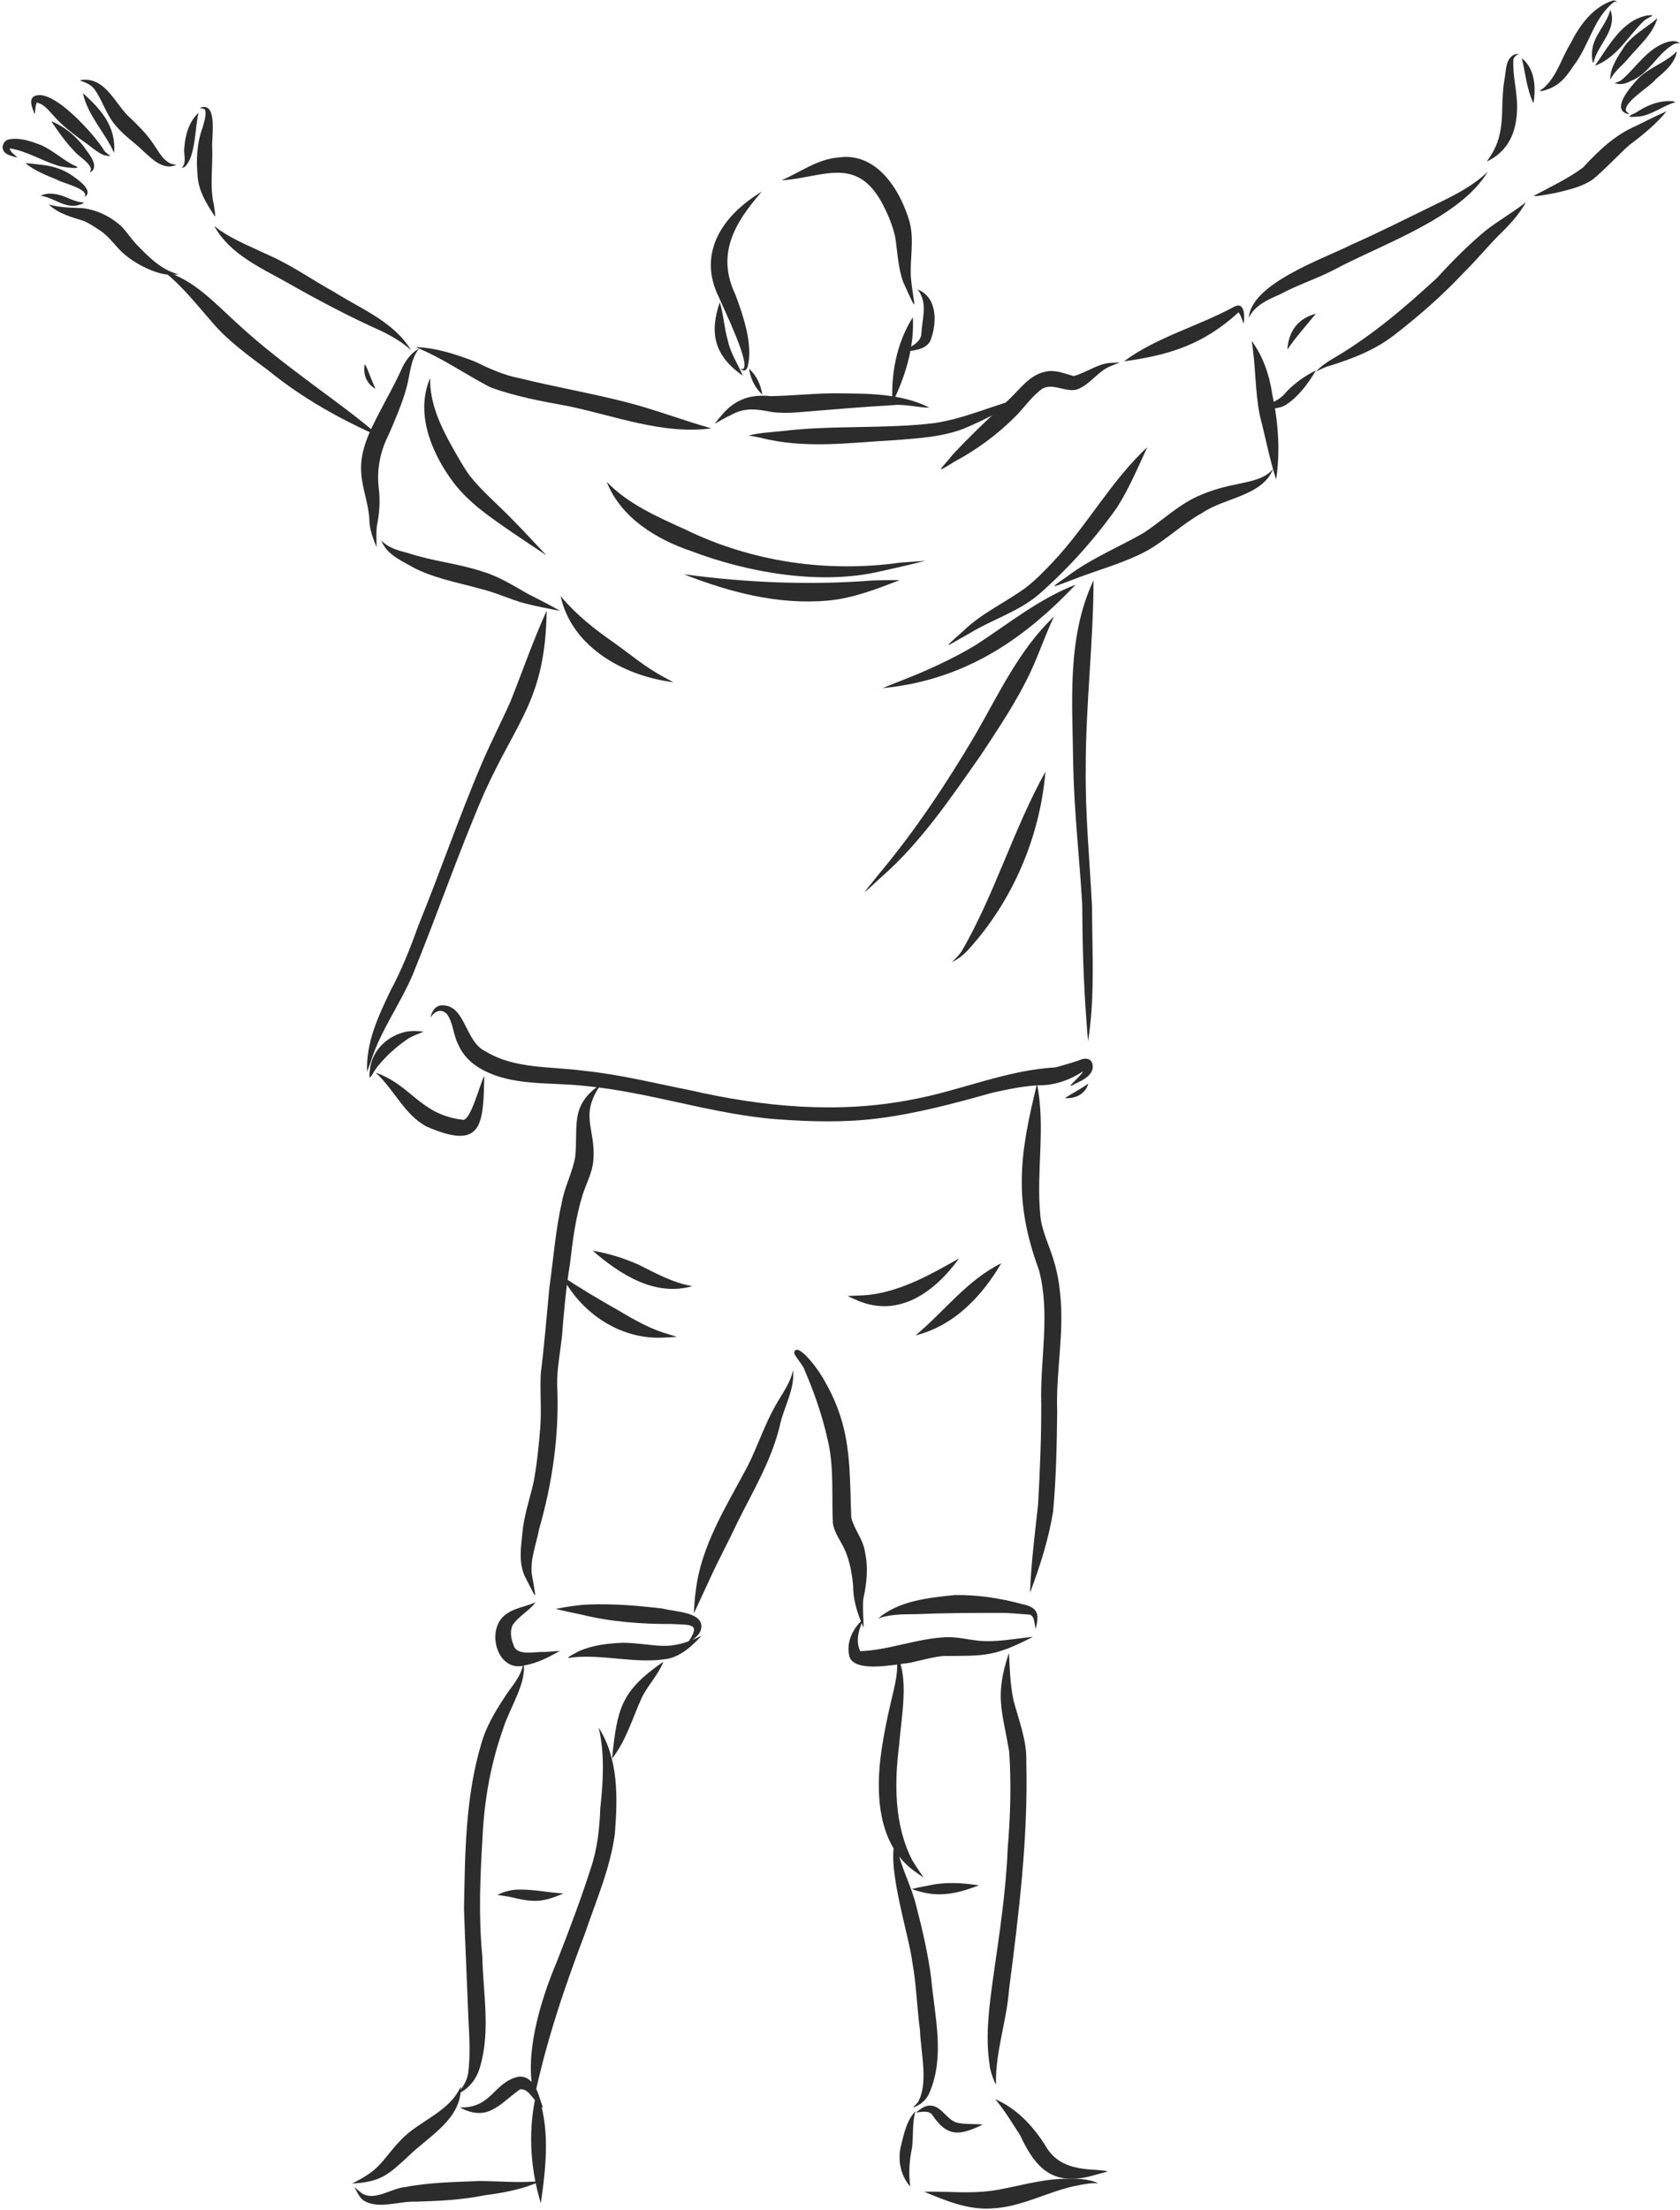 <?xml version="1.0" encoding="UTF-8"?><svg xmlns="http://www.w3.org/2000/svg" xmlns:xlink="http://www.w3.org/1999/xlink" height="500.4" preserveAspectRatio="xMidYMid meet" version="1.0" viewBox="-0.6 -0.1 380.6 500.4" width="380.6" zoomAndPan="magnify"><g fill="#2c2c2c" id="change1_1"><path d="M 164.117 71.172 C 164.129 71.195 164.141 71.215 164.148 71.234 C 164.141 71.215 164.129 71.195 164.117 71.172 Z M 171.973 43.309 C 163.137 48.586 157.207 57.223 162.344 67.387 C 163.152 69.395 169.793 82.859 167.625 83.496 C 167.633 83.5 167.645 83.5 167.652 83.5 C 167.469 83.469 167.293 83.336 167.129 83.277 C 167.715 84.148 168.48 83.895 168.777 82.949 C 170.055 77.957 167.77 71.371 166.016 66.637 C 161.594 57.438 165.863 50.27 171.973 43.309" fill="inherit"/><path d="M 189.328 35.559 C 184.578 35.926 180.691 38.914 176.445 40.723 C 185.477 40.23 193.066 35.098 198.969 45.41 C 200.379 47.957 201.566 50.699 202.199 53.547 C 202.742 56.984 202.828 60.535 204.043 63.828 C 207.855 72.211 206.293 68.867 205.75 62.531 C 205.539 58.426 206.535 54.234 205.48 50.199 C 203.395 42.938 198.012 34.258 189.328 35.559" fill="inherit"/><path d="M 207.277 65.441 C 209.688 68.512 208.289 72.008 208.137 75.473 C 208.008 77.598 205.578 78.293 204.191 79.527 C 206.305 79.266 209.043 79.18 210.176 77.047 C 211.691 73.16 211.871 67.242 207.277 65.441" fill="inherit"/><path d="M 206.203 71.734 C 202.57 77.492 201.242 84.375 201.582 91.105 C 204.512 85.074 206.57 78.496 206.203 71.734" fill="inherit"/><path d="M 162.457 68.359 C 159.996 75.535 161.398 80.594 167.68 84.977 C 166.574 82.297 164.871 79.875 164.289 76.996 C 163.445 74.168 163.363 71.156 162.457 68.359" fill="inherit"/><path d="M 169.109 83.414 C 169.41 85.645 170.449 87.73 172.105 89.254 C 171.75 87.051 170.801 84.902 169.109 83.414" fill="inherit"/><path d="M 188.469 88.961 C 183.633 88.957 178.82 89.535 173.992 89.598 C 169.586 89.152 166.09 90.223 163.137 93.633 C 162.492 94.344 161.898 95.102 161.297 95.852 C 162.551 95.168 163.797 94.402 165.113 93.816 C 168.242 92.09 170.918 92.555 174.242 93.191 C 176.188 93.449 178.152 93.41 180.105 93.266 C 187.277 92.688 194.445 92.047 201.625 91.645 C 204.227 91.312 208.066 92.289 209.949 92.199 C 209.953 92.199 209.953 92.199 209.957 92.199 C 203.344 88.863 195.703 89.027 188.469 88.961" fill="inherit"/><path d="M 211.199 95.684 C 211.152 95.691 211.105 95.699 211.059 95.707 C 211.105 95.699 211.152 95.691 211.199 95.684 Z M 232.172 89.664 C 225.004 91.355 218.285 94.66 210.965 95.719 C 199.531 97.07 187.965 96.121 176.52 97.52 C 173.988 97.77 171.438 97.895 168.961 98.52 C 169.91 98.676 170.891 98.828 171.836 99.051 C 181.824 101.613 192.16 100.105 202.305 99.555 C 207.539 99.137 212.891 98.844 217.836 96.922 C 222.773 94.863 227.492 92.215 232.172 89.664" fill="inherit"/><path d="M 244.301 84.527 C 244.289 84.531 244.281 84.535 244.27 84.539 C 244.281 84.535 244.289 84.531 244.301 84.527 Z M 251.676 82.047 C 248.344 81.973 245.715 84.234 242.637 85.055 C 240.527 84.477 238.375 83.516 236.117 84.086 C 232.73 84.824 230.602 87.805 228.254 90.098 C 223.812 94.234 219.383 98.387 215.242 102.828 C 212.773 105.996 210.527 107.605 215.699 104.395 C 220.66 101.723 225.246 98.379 229.238 94.398 C 231.18 92.52 232.691 90.219 234.785 88.504 C 237.609 85.738 241.285 89.594 244.293 87.676 C 246.773 86.398 248.387 83.824 251.02 82.805 C 251.719 82.516 252.438 82.23 253.129 81.941 C 252.645 81.969 252.16 82.008 251.676 82.047" fill="inherit"/><path d="M 280.496 71.496 C 280.504 71.52 280.516 71.547 280.523 71.566 C 280.516 71.547 280.504 71.52 280.496 71.496 Z M 278.891 69.41 C 270.758 73.816 261.523 76.184 254.031 81.719 C 264.441 80.309 272.098 77.832 279.988 70.625 C 280.555 71.387 280.805 72.34 281.141 73.203 C 281.445 71.602 281.402 67.965 278.891 69.41" fill="inherit"/><path d="M 283.211 78.922 C 283.211 78.93 283.215 78.941 283.215 78.949 C 283.215 78.941 283.211 78.93 283.211 78.922 Z M 282.961 77.094 C 283.898 82.695 283.695 88.426 284.809 94 C 286.07 98.812 286.988 103.75 288.504 108.48 C 289.473 101.996 288.988 95.473 287.617 89.086 C 286.965 84.801 285.559 80.594 282.961 77.094" fill="inherit"/><path d="M 287.824 106.09 C 285.871 108.398 282.727 108.844 279.938 109.48 C 276.949 110.059 273.992 110.836 271.203 112.074 C 271.352 112.012 271.496 111.949 271.645 111.891 C 266.637 113.863 262.801 117.781 258.336 120.652 C 253.109 123.641 247.504 125.965 242.543 129.43 C 237.781 132.902 235.887 133.684 242.867 130.988 C 248.398 128.848 254.234 127.352 259.453 124.488 C 263.773 122.008 267.371 118.449 271.75 116.047 C 276.75 112.59 285.367 112.25 287.824 106.09" fill="inherit"/><path d="M 259.328 101.141 C 251.098 108.801 245.695 118.902 238.016 127.059 C 236.031 129.156 234.031 131.254 231.727 133.004 C 227.137 136.355 221.84 138.711 217.719 142.691 C 212.141 147.641 213.883 146.156 218.961 143.359 C 224.164 140.156 230.219 138.41 234.902 134.352 C 241.445 128.602 247.352 122 252.395 114.902 C 255.18 110.574 257.168 105.785 259.328 101.141" fill="inherit"/><path d="M 243.07 132.297 C 234.777 135.48 227.844 141.164 220.465 145.949 C 215.066 149.195 209.281 151.797 203.418 154.086 C 202.059 154.617 200.688 155.164 199.348 155.723 C 217.473 153.934 230.805 145.23 243.07 132.297" fill="inherit"/><path d="M 247.137 131.305 C 240.965 144.406 242.391 159.266 242.539 173.34 C 242.762 183.816 243.957 194.234 244.574 204.684 C 244.613 213.367 244.855 222.031 245.504 230.691 C 245.609 232.352 245.734 234.012 245.914 235.664 C 246.27 233.312 246.504 230.91 246.695 228.531 C 247.195 220.758 246.82 212.945 246.793 205.164 C 246.27 194.746 245.246 184.348 245.371 173.902 C 245.336 159.684 247.109 145.52 247.137 131.305" fill="inherit"/><path d="M 217.258 215.316 C 217.246 215.332 217.234 215.348 217.223 215.363 C 217.234 215.348 217.246 215.332 217.258 215.316 Z M 236.246 174.625 C 228.941 187.754 224.754 202.406 217.211 215.383 C 216.578 216.258 215.82 217.047 215.008 217.758 C 216.484 217.102 217.777 216.027 218.867 214.828 C 228.863 203.805 234.984 189.426 236.246 174.625" fill="inherit"/><path d="M 238.191 139.504 C 230.27 146.977 225.66 157.098 220.273 166.395 C 213.766 177.426 206.617 188.152 198.383 197.973 C 194.488 202.84 194.027 203.145 198.973 198.578 C 207.996 190.711 214.719 180.684 221.562 170.953 C 225.625 164.797 229.785 158.641 232.914 151.945 C 234.824 147.863 236.23 143.551 238.191 139.504" fill="inherit"/><path d="M 244.797 241.477 C 244.809 241.516 244.816 241.559 244.824 241.598 C 244.816 241.559 244.805 241.516 244.797 241.477 Z M 244.73 241.449 C 244.754 241.488 244.773 241.523 244.789 241.562 C 244.773 241.527 244.754 241.488 244.73 241.449 Z M 98.695 228.773 C 98.66 228.781 98.621 228.789 98.586 228.801 C 98.621 228.789 98.656 228.781 98.695 228.773 Z M 99.688 227.535 C 98.086 227.457 97.168 228.91 96.93 230.324 C 97.84 228.863 99.285 228.164 100.664 229.52 C 102.086 231.531 102.066 234.203 103.199 236.379 C 104.156 238.66 105.934 240.5 108.051 241.75 C 115.148 245.953 123.812 244.875 131.707 245.77 C 146.52 247.133 160.754 252.242 175.602 253.355 C 183.074 253.887 190.633 254.102 198.082 253.172 C 206.93 252.07 215.516 249.773 224.078 247.363 C 227.531 246.59 231.008 245.848 234.551 245.648 C 238.223 245.707 241.688 244.512 244.734 242.504 C 244.332 243.629 239.957 247.012 243.02 245.277 C 244.871 244.414 247.535 243.141 246.852 240.664 C 246.41 239.391 244.949 239.445 243.93 239.965 C 242.152 240.566 240.348 241.094 238.535 241.594 C 227.309 242.203 216.934 246.895 205.957 248.883 C 189.301 252.152 172.152 250.543 155.719 246.754 C 147.727 245.188 139.797 243.176 131.68 242.359 C 124.223 241.336 116.062 242.027 109.414 237.969 C 104.746 235.84 104.887 227.57 99.688 227.535" fill="inherit"/><path d="M 245.961 245.254 C 244.27 246.477 242.406 247.414 240.648 248.531 C 242.953 248.762 245.332 247.605 245.961 245.254" fill="inherit"/><path d="M 123.254 138.172 C 120.207 144.836 117.824 151.766 115.121 158.566 C 112.949 163.473 110.461 168.238 108.371 173.188 C 103.285 185.16 99.074 197.488 94.156 209.531 C 92.367 214.57 90.387 219.535 87.852 224.25 C 85.082 230.039 82.27 236.02 82.57 242.594 C 82.848 241.84 83.117 241.059 83.391 240.297 C 85.586 233.301 90.047 227.309 92.902 220.586 C 98.457 206.996 103.219 193.066 109.047 179.578 C 116.652 162.684 122.914 158.359 123.254 138.172" fill="inherit"/><path d="M 93.969 234.066 C 93.961 234.07 93.949 234.074 93.941 234.078 C 93.949 234.074 93.961 234.07 93.969 234.066 Z M 91.285 233.539 C 87.402 234.383 83.988 237.449 83.293 241.445 C 82.715 245.762 83.395 243.402 84.988 241.32 C 86.961 238.902 89.332 236.785 91.922 235.051 C 93.012 234.402 94.223 233.969 95.383 233.496 C 94.027 233.316 92.637 233.27 91.285 233.539" fill="inherit"/><path d="M 84.492 242.773 C 88.648 246.516 90.926 252.172 95.938 254.941 C 108.773 260.578 108.891 254.551 109.109 243.508 C 108.188 245.094 105.949 254.145 104.109 253.441 C 104.152 253.445 104.195 253.453 104.238 253.457 C 94.48 252.266 92.723 245.66 84.492 242.773" fill="inherit"/><path d="M 126.41 134.875 C 128.762 145.797 139.543 152.238 149.898 154.055 C 150.594 154.184 151.309 154.301 152.004 154.398 C 151.199 153.992 150.41 153.551 149.621 153.117 C 145.641 151 142.184 148.059 138.523 145.445 C 134.098 142.387 129.863 139.023 126.41 134.875" fill="inherit"/><path d="M 96.293 79.691 C 96.324 79.703 96.355 79.719 96.387 79.73 C 96.355 79.719 96.324 79.703 96.293 79.691 Z M 93.566 78.496 C 99.508 80.914 104.797 84.625 110.453 87.586 C 116.062 89.652 122.047 90.754 127.922 91.82 C 138.668 94.023 149.445 98.355 160.566 96.895 C 154.113 95.082 147.844 92.656 141.344 90.984 C 133.309 88.914 125.133 87.539 117.09 85.531 C 113.473 84.867 110.18 83.305 106.891 81.734 C 102.629 80.109 98.156 78.629 93.566 78.496" fill="inherit"/><path d="M 93.148 80.82 Z M 94.363 78.77 C 92.492 79.883 91.145 81.625 90.316 83.617 C 89.203 86.055 87.949 88.422 86.668 90.773 C 84.125 95.777 80.824 101.039 81.227 106.855 C 81.438 110.633 83.02 114.184 83.094 117.98 C 83.203 120.016 83.953 121.934 84.703 123.805 C 84.691 122.211 84.602 120.586 84.781 118.988 C 85.344 116.262 85.562 113.473 85.234 110.695 C 84.672 106.383 85.504 102.117 87.484 98.258 C 87.438 98.371 87.391 98.484 87.34 98.598 C 88.84 95.082 90.41 91.578 91.438 87.887 C 92.352 84.816 92.285 81.375 94.363 78.77" fill="inherit"/><path d="M 88.211 124.004 C 88.227 124.012 88.242 124.02 88.258 124.023 C 88.242 124.02 88.227 124.012 88.211 124.004 Z M 85.785 122.25 C 86.832 125.172 89.746 126.574 92.293 127.988 C 97.25 130.809 102.969 131.723 108.395 133.27 C 111.836 134.086 115.031 135.672 118.449 136.562 C 121.043 137.195 123.66 137.738 126.293 138.207 C 123.906 136.863 121.434 135.613 118.98 134.371 C 115.656 132.48 112.398 130.402 108.699 129.316 C 103.227 127.492 97.445 126.984 91.969 125.172 C 89.742 124.566 87.383 124.031 85.785 122.25" fill="inherit"/><path d="M 96.855 85.48 C 93.496 93.25 96.961 101.941 101.59 108.418 C 105.254 113.598 110.625 117.133 115.77 120.68 C 118.223 122.363 120.711 123.984 123.18 125.641 C 120.527 122.801 117.855 119.938 115.125 117.16 C 112 113.98 108.559 111.082 105.781 107.578 C 104.34 105.559 103.141 103.379 101.914 101.227 C 99.191 96.379 96.719 91.152 96.855 85.48" fill="inherit"/><path d="M 178.945 127.281 C 179.008 127.289 179.07 127.301 179.133 127.309 C 179.07 127.301 179.008 127.289 178.945 127.281 Z M 136.852 109.012 C 140.117 117.211 148.145 122.051 156.172 124.754 C 168.945 129.598 185.375 132.449 198.809 129.277 C 202.215 128.535 205.637 127.754 209.004 126.891 C 207.152 127.012 205.301 127.141 203.449 127.285 C 186.754 129.633 169.59 127.129 154.422 119.688 C 148.164 116.855 141.699 114.012 136.852 109.012" fill="inherit"/><path d="M 154.305 129.926 C 164.676 134.004 175.73 136.906 186.957 135.895 C 192.621 135.379 197.973 133.285 203.238 131.262 C 201.191 131.23 199.121 131.273 197.066 131.34 C 182.789 132.453 168.477 131.844 154.305 129.926" fill="inherit"/><path d="M 47.949 51.086 C 51.391 57.379 58.301 60.445 64.297 63.793 C 71.367 67.824 78.539 71.613 85.969 74.938 C 88.309 76.09 90.613 77.434 92.527 79.207 C 88.637 72.73 81.148 69.848 75.016 65.965 C 70.23 63.348 65.777 60.148 60.785 57.906 C 56.898 56.066 52.828 54.477 49.246 52.07 C 49.25 52.07 49.254 52.074 49.254 52.074 C 48.816 51.754 48.379 51.402 47.949 51.086" fill="inherit"/><path d="M 82.059 82.328 C 81.574 84.551 82.41 86.828 84.461 87.926 C 84.41 87.777 84.328 87.609 84.266 87.457 C 84.27 87.461 84.27 87.461 84.27 87.465 C 83.668 86.172 83.188 84.828 82.645 83.508 C 82.66 83.539 82.672 83.57 82.684 83.602 C 82.5 83.168 82.293 82.73 82.059 82.328" fill="inherit"/><path d="M 36.344 61.262 C 40.707 64.602 44.066 69.027 47.684 73.121 C 51.312 77.34 55.914 80.566 60.332 83.895 C 67.945 90.086 76.543 94.867 85.492 98.82 C 80.578 94.445 75.172 90.66 69.918 86.711 C 69.945 86.73 69.973 86.75 70 86.77 C 64.348 82.547 58.715 78.262 53.516 73.477 C 48.305 68.824 43.34 63.074 36.344 61.262" fill="inherit"/><path d="M 47.875 46.422 C 47.879 46.453 47.883 46.484 47.887 46.52 C 47.883 46.484 47.879 46.453 47.875 46.422 Z M 45.969 24.934 C 45.969 24.941 45.969 24.949 45.969 24.961 C 45.969 24.949 45.969 24.941 45.969 24.934 Z M 45.91 24.762 C 45.922 24.785 45.934 24.812 45.941 24.84 C 45.93 24.812 45.922 24.785 45.91 24.762 Z M 45.863 24.727 C 45.875 24.734 45.883 24.746 45.891 24.758 C 45.883 24.746 45.871 24.734 45.863 24.727 Z M 45.836 24.688 C 45.848 24.699 45.859 24.715 45.867 24.727 C 45.855 24.715 45.848 24.699 45.836 24.688 Z M 45.281 24.148 C 44 24.477 45.324 24.312 45.832 24.703 C 46.25 25.969 45.621 27.504 45.297 28.781 C 43.992 32.312 43.812 36.117 44.176 39.84 C 44.395 43.094 46.141 45.977 47.906 48.633 C 48.453 49.695 47.891 46.82 47.863 46.355 C 47.863 46.363 47.867 46.375 47.867 46.383 C 46.855 42.074 47.645 37.746 47.473 33.395 C 47.293 31.348 48.699 23.57 45.281 24.148" fill="inherit"/><path d="M 44.387 25.438 C 42.242 27.406 41.391 30.348 41.176 33.176 C 40.91 34.629 41.684 36.324 40.82 37.613 C 40.289 38.164 40.906 37.832 41.273 37.672 C 43.785 35.266 43.52 28.809 44.387 25.438" fill="inherit"/><path d="M 18.48 17.945 C 15.871 18.176 19.527 18.094 20.93 20.297 C 22.762 22.922 23.57 26.164 25.801 28.547 C 27.559 30.652 29.895 32.176 31.84 34.098 C 33.504 35.594 35.281 37.453 37.641 37.602 C 38.242 37.621 38.828 37.426 39.395 37.242 C 38.945 37.148 38.477 37.082 38.035 36.922 C 36.016 35.973 35.094 33.727 33.82 32.023 C 32.434 30.027 30.691 28.34 28.961 26.656 C 25.578 23.715 23.668 17.871 18.48 17.945" fill="inherit"/><path d="M 18.188 20.984 C 19.246 26.039 23.191 29.887 25.258 34.539 C 25.719 28.512 22.336 24.75 18.188 20.984" fill="inherit"/><path d="M 7.703 23.148 C 7.695 23.156 7.688 23.164 7.684 23.176 C 7.688 23.164 7.695 23.156 7.703 23.148 Z M 7.855 23.008 C 7.824 23.031 7.793 23.059 7.762 23.078 C 7.793 23.055 7.82 23.031 7.855 23.008 Z M 6.969 21.797 C 6.023 22.613 6.605 23.965 6.938 24.949 C 7.188 25.609 7.277 26.145 7.34 25.09 C 7.34 25.098 7.34 25.109 7.336 25.117 C 7.371 24.867 7.402 24.617 7.434 24.367 C 7.434 24.387 7.43 24.406 7.43 24.422 C 7.492 23.988 7.527 23.523 7.73 23.129 C 9.555 23.512 10.66 25.219 11.879 26.48 C 13.531 28.328 15.504 29.848 17.488 31.312 C 17.391 31.242 17.293 31.168 17.195 31.098 C 17.625 31.418 18.059 31.734 18.496 32.047 C 18.477 32.027 18.453 32.012 18.43 31.996 C 19.938 33.004 21.266 34.348 22.957 35.039 C 25.426 35.5 24.031 35.172 23.062 34.094 C 21.16 30.77 11.008 19.227 6.969 21.797" fill="inherit"/><path d="M 11.004 27.352 C 12.582 29.668 14.184 32 16.141 34.02 C 17.301 35.453 19.445 36.41 20.043 38.16 C 20.047 38.137 20.051 38.109 20.055 38.09 C 19.758 39.008 19.5 39.238 20.441 38.453 C 21.512 36.781 19.285 34.5 18.402 33.113 C 16.477 30.617 13.953 28.5 11.004 27.352" fill="inherit"/><path d="M 1.562 33.52 Z M 1.551 33.539 C 1.543 33.551 1.535 33.562 1.523 33.574 C 1.531 33.562 1.543 33.551 1.551 33.539 Z M 2.324 33.531 C 2.352 33.535 2.379 33.539 2.406 33.539 C 2.379 33.539 2.352 33.535 2.324 33.531 Z M 1.566 33.492 C 1.566 33.504 1.566 33.512 1.562 33.52 C 1.566 33.52 1.566 33.52 1.566 33.52 C 1.566 33.52 1.566 33.52 1.562 33.52 C 1.562 33.52 1.562 33.523 1.562 33.523 C 1.562 33.523 1.562 33.523 1.562 33.52 C 1.562 33.527 1.559 33.531 1.555 33.535 C 1.555 33.531 1.562 33.523 1.562 33.52 C 1.566 33.512 1.566 33.504 1.566 33.492 Z M 1.57 33.48 C 1.57 33.484 1.57 33.484 1.57 33.488 C 1.566 33.488 1.566 33.488 1.566 33.488 C 1.566 33.488 1.566 33.484 1.566 33.48 C 1.57 33.48 1.57 33.48 1.57 33.48 Z M 1.711 33.449 C 1.703 33.453 1.695 33.453 1.688 33.453 C 1.695 33.453 1.703 33.453 1.711 33.449 Z M 1.574 33.434 C 1.574 33.445 1.574 33.457 1.57 33.469 C 1.57 33.457 1.574 33.445 1.574 33.434 Z M 1.621 33.41 C 1.613 33.43 1.605 33.445 1.602 33.465 C 1.605 33.445 1.613 33.43 1.621 33.41 Z M 1.723 33.41 C 1.711 33.414 1.699 33.422 1.688 33.426 C 1.699 33.422 1.711 33.414 1.723 33.41 Z M 1.609 31.43 C 0.156 31.57 -0.57 33.465 0.535 34.473 C 1.312 35.129 2.395 35.32 3.352 35.594 C 2.824 34.945 1.656 34.352 1.605 33.48 C 5.391 34.102 8.812 36.238 12.461 37.398 C 13.469 37.766 19.141 38.492 15.969 37.242 C 13.531 35.969 11.477 34.074 9 32.879 C 6.691 31.973 4.117 31.016 1.609 31.43" fill="inherit"/><path d="M 18.68 44.27 C 18.676 44.273 18.676 44.277 18.676 44.277 C 18.676 44.277 18.676 44.273 18.68 44.27 Z M 18.77 43.867 C 18.773 43.887 18.777 43.902 18.777 43.922 C 18.773 43.902 18.773 43.887 18.77 43.867 Z M 18.719 43.711 C 18.727 43.723 18.73 43.73 18.734 43.742 C 18.73 43.73 18.727 43.723 18.719 43.711 Z M 7.68 37.086 C 7.695 37.09 7.711 37.09 7.727 37.094 C 7.711 37.09 7.695 37.09 7.68 37.086 Z M 5.137 36.82 C 7.246 38.586 9.832 39.566 12.344 40.605 C 13.555 41.383 19.77 42.664 18.547 44.547 C 20.852 43.055 16.82 40.41 15.578 39.535 C 13.508 38.117 11.039 37.434 8.562 37.184 C 8.602 37.188 8.641 37.191 8.684 37.199 C 7.504 37.062 6.312 36.91 5.137 36.82" fill="inherit"/><path d="M 8.582 44.223 C 11.461 44.574 13.906 47.027 16.938 46.406 C 17.633 46.223 19.266 45.664 17.656 45.672 C 16.527 45.508 15.484 45.035 14.445 44.59 C 14.465 44.598 14.484 44.605 14.508 44.613 C 12.688 43.852 10.465 43.305 8.582 44.223" fill="inherit"/><path d="M 37.832 61.34 C 37.84 61.344 37.848 61.348 37.855 61.352 C 37.848 61.348 37.84 61.344 37.832 61.34 Z M 32.988 60.824 C 33.016 60.836 33.043 60.844 33.07 60.855 C 33.043 60.844 33.016 60.836 32.988 60.824 Z M 21.918 51.973 C 21.984 52.02 22.047 52.07 22.113 52.117 C 22.047 52.07 21.984 52.023 21.918 51.973 Z M 10.438 46.203 C 12.641 48.289 15.559 49.047 18.371 49.922 C 19.762 50.539 21.027 51.398 22.285 52.246 C 24.449 53.734 25.809 56.078 27.852 57.699 C 29.488 59.027 31.316 60.109 33.254 60.93 C 33.195 60.906 33.133 60.883 33.074 60.855 C 35.195 61.777 37.504 62.43 39.816 61.996 C 35.895 61.035 32.969 57.957 30.238 55.16 C 29.141 53.949 28.215 52.586 27.121 51.371 C 24.711 49.031 21.41 47.406 18.062 47.02 C 15.5 46.93 12.918 46.902 10.438 46.203" fill="inherit"/><path d="M 297.496 70.934 C 293.422 72.016 291.332 74.91 291.051 79.047 C 293 76.184 295.336 73.617 297.496 70.934" fill="inherit"/><path d="M 336.469 38.762 C 332.715 42.398 327.855 44.605 323.215 46.871 C 317.336 49.723 311.523 52.691 305.539 55.309 C 299.227 58.512 282.852 64.062 282.316 71.84 C 283.727 68.984 286.602 67.777 289.348 66.562 C 293.418 64.348 297.891 62.984 301.977 60.801 C 312.598 55.148 330.188 49.246 336.469 38.762" fill="inherit"/><path d="M 345.113 45.668 C 342.172 48.004 338.863 49.832 335.914 52.152 C 332.012 55.41 328.414 59.035 324.984 62.789 C 317.672 69.527 310.07 76.027 301.453 81.051 C 300.043 81.867 298.664 82.805 297.562 84.004 C 298.387 83.594 299.215 83.211 300.078 82.895 C 305.414 81.273 310.672 79.297 315.133 75.863 C 320.859 71.461 326.328 66.652 331.262 61.371 C 331.25 61.387 331.238 61.398 331.227 61.41 C 333.879 58.797 336.246 55.922 338.852 53.27 C 341.223 50.992 343.504 48.547 345.113 45.668" fill="inherit"/><path d="M 297.531 83.746 C 294.988 85.027 292.637 86.684 290.688 88.77 C 290.715 88.742 290.742 88.715 290.77 88.688 C 289.273 90.656 286.906 91.332 284.758 92.309 C 286.742 92.41 288.938 92.648 290.707 91.566 C 293.637 89.672 295.789 86.711 297.531 83.746" fill="inherit"/><path d="M 342.516 12.234 C 340.332 13.203 340.645 16.156 340.188 18.137 C 339.102 25.289 340.941 30.223 336.199 36.496 C 341.242 34.105 343.027 29.656 343.098 24.297 C 343.16 20.637 342.023 16.973 342.254 13.352 C 342.441 12.762 342.938 12.363 343.461 12.07 C 343.148 12.078 342.82 12.141 342.516 12.234" fill="inherit"/><path d="M 344.16 13.086 C 345.012 16.496 345.238 20.074 346.812 23.281 C 347.375 19.785 347.172 15.438 344.16 13.086" fill="inherit"/><path d="M 364.766 0.031 C 360.34 1.445 357.262 5.598 355.277 9.613 C 353.16 12.992 352.172 17.117 349.105 19.84 C 346.738 21.27 350.41 20.133 351.211 19.605 C 353.414 18.508 354.809 16.434 356.121 14.434 C 356.051 14.543 355.98 14.648 355.906 14.758 C 359.402 10.273 360.395 3.988 365.004 0.379 C 364.988 0.387 364.973 0.391 364.957 0.398 C 365.203 0.223 365.512 0.305 365.762 0.402 C 365.516 0.098 365.152 -0.074 364.766 0.031" fill="inherit"/><path d="M 364.203 2.129 C 363.387 5.543 360.227 8.043 360.07 11.727 C 359.969 12.629 360.219 15.422 360.645 13.227 C 361.867 9.629 365.867 6.188 364.203 2.129" fill="inherit"/><path d="M 371.797 4.648 C 371.785 4.66 371.77 4.676 371.754 4.688 C 371.77 4.676 371.781 4.66 371.797 4.648 Z M 372.586 3.391 C 366.805 4.508 363.855 10.379 360.73 14.781 C 365.637 12.98 368.168 8.211 371.703 4.73 C 372.461 3.883 375.293 3.125 372.586 3.391" fill="inherit"/><path d="M 374.41 4.465 C 374.402 4.469 374.398 4.477 374.391 4.48 C 374.398 4.477 374.402 4.469 374.41 4.465 Z M 374.879 4.027 C 372.41 6.172 369.348 7.711 367.395 10.422 C 365.973 12.656 364.109 15.227 364.195 17.953 C 365.141 15.961 367.105 14.629 368.457 12.91 C 370.809 10.172 373.848 7.586 374.879 4.027" fill="inherit"/><path d="M 377.211 9.402 C 372.789 10.691 370.258 14.91 366.984 17.832 C 366.48 18.293 365.836 18.516 365.188 18.695 C 366.371 19.172 367.664 18.898 368.75 18.285 C 368.738 18.293 368.727 18.297 368.715 18.305 C 368.777 18.273 368.844 18.238 368.906 18.211 C 368.879 18.223 368.852 18.234 368.824 18.246 C 373 16.672 374.762 12.121 378.484 9.973 C 378.949 9.73 379.477 9.625 379.996 9.738 C 379.25 9.047 378.121 9.164 377.211 9.402" fill="inherit"/><path d="M 367.645 24.613 C 367.645 24.641 367.641 24.668 367.641 24.695 C 367.641 24.668 367.645 24.641 367.645 24.613 Z M 379.301 11.523 C 376.613 14.266 372.594 15.23 370.07 18.203 C 368.723 19.695 364.523 24.52 367.953 25.637 C 369.102 25.934 368.129 25.496 367.809 25.066 C 367.035 23.094 373.215 19.52 374.512 17.855 C 374.504 17.859 374.496 17.867 374.488 17.875 C 376.492 16.121 378.836 14.305 379.301 11.523" fill="inherit"/><path d="M 377.539 22.797 C 374.793 22.762 372.285 23.918 370.031 25.387 C 367.109 26.703 369.078 26.348 370.941 26.273 C 373.785 25.809 376.133 23.875 378.82 23.086 C 378.816 23.086 378.809 23.082 378.805 23.082 C 378.863 23.086 378.93 23.109 378.977 23.109 C 378.609 22.711 378.027 22.809 377.539 22.797" fill="inherit"/><path d="M 376.961 25.09 C 374.508 26.152 372.137 27.383 369.738 28.559 C 369.836 28.508 369.938 28.461 370.035 28.41 C 365.301 30.426 361.508 34.047 358.078 37.789 C 354.867 40.219 351.164 41.938 347.633 43.848 C 347.637 43.848 347.641 43.844 347.645 43.844 C 344.93 44.945 350.895 43.754 351.84 43.578 C 354.73 42.887 357.75 42.234 360.242 40.535 C 363.098 38.168 365.602 35.387 368.352 32.891 C 371.438 30.535 374.512 28.125 376.961 25.09" fill="inherit"/><path d="M 179.289 306.23 C 179.906 307.699 181.234 308.766 181.754 310.309 C 183.91 315.312 185.699 320.512 186.891 325.836 C 188.41 332.062 187.77 338.527 188.086 344.852 C 188.461 347.176 190.059 349.027 190.934 351.164 C 191.957 353.629 192.43 356.277 192.672 358.926 C 192.652 362.281 193.703 365.457 195.066 368.48 C 195.004 366.32 194.812 364.141 194.973 361.98 C 195.754 358.5 196.145 354.848 195.359 351.328 C 194.977 348.465 192.91 346.254 192.254 343.523 C 191.938 335.879 192.207 328.078 189.828 320.703 C 188.695 317.16 187.047 313.777 185.031 310.656 C 184.383 309.621 179.883 303.477 179.289 306.23" fill="inherit"/><path d="M 195.039 366.445 C 192.633 368.559 191.059 371.668 191.812 374.918 C 192.891 378.82 202.406 376.73 205.535 376.41 C 208.258 375.828 210.934 375.012 213.719 374.805 C 213.539 374.828 213.359 374.848 213.18 374.871 C 222.605 374.82 224.641 375.047 233.418 370.531 C 229.301 370.922 225.172 371.812 221.023 371.406 C 218.684 371.145 216.383 370.57 214.016 370.602 C 207.352 370.809 200.93 373.535 194.285 373.781 C 193.121 371.352 194.027 368.738 195.039 366.445" fill="inherit"/><path d="M 215.742 361.066 C 209.789 361.684 203.066 362.324 198.359 366.355 C 201.035 365.43 203.848 365.414 206.641 365.41 C 213.031 365.133 219.418 365.109 225.812 365.109 C 228.109 365.074 230.387 365.375 232.672 365.496 C 233.875 365.84 233.691 367.711 234.043 368.703 C 234.891 365.305 234.562 363.867 230.91 363.105 C 225.992 361.766 220.84 360.992 215.742 361.066" fill="inherit"/><path d="M 237.031 282.113 C 237.078 282.23 237.121 282.344 237.168 282.461 C 237.109 282.309 237.051 282.16 236.992 282.008 C 237.008 282.043 237.02 282.078 237.031 282.113 Z M 234.332 245.316 C 230.387 261.359 228.941 271.633 234.781 287.496 C 237.398 297.449 235.004 307.656 235.289 317.742 C 235.324 325.363 234.992 332.969 234.578 340.57 C 233.836 347.219 233.004 353.887 232.742 360.57 C 234.984 354.617 236.941 348.508 237.969 342.219 C 238.672 334.66 238.82 327.027 238.902 319.434 C 238.59 310.516 240.559 301.66 239.566 292.758 C 239.316 290.074 238.805 287.406 237.977 284.84 C 236.941 281.52 235.312 278.355 235.059 274.832 C 234.145 265.027 236.301 255.059 234.332 245.316" fill="inherit"/><path d="M 226.234 285.941 C 218.48 289.773 213.328 296.848 206.824 302.266 C 215.496 300.129 221.859 293.422 226.234 285.941" fill="inherit"/><path d="M 192.941 294.055 C 192.926 294.051 192.914 294.043 192.898 294.039 C 192.914 294.043 192.926 294.051 192.941 294.055 Z M 192.996 294.078 C 192.98 294.07 192.961 294.062 192.941 294.055 C 192.961 294.062 192.98 294.07 192.996 294.078 Z M 216.691 284.828 C 210.312 288.453 203.73 292.191 196.328 293.098 C 194.691 293.27 193.047 293.262 191.406 293.352 C 191.906 293.602 192.438 293.84 192.961 294.062 C 202.707 298.68 211.059 292.598 216.691 284.828" fill="inherit"/><path d="M 135.629 245.301 C 128.457 250.125 130.391 254.551 129.723 261.801 C 129.129 265.324 127.344 268.516 126.711 272.031 C 125.234 278.426 124.785 284.984 123.859 291.465 C 123.238 297.938 122.723 304.402 121.918 310.855 C 121.688 315.02 122.121 319.199 121.781 323.363 C 121.434 327.484 121.035 331.625 120.246 335.688 C 119.348 339.531 118.043 343.281 117.723 347.242 C 117.391 350.406 116.918 353.762 118.266 356.762 C 121.211 362.414 120.98 362.875 119.871 356.27 C 119.504 352.828 120.918 349.52 121.523 346.176 C 124.59 335.539 126.152 324.512 125.621 313.426 C 125.574 309.75 126.312 306.137 126.715 302.5 C 127.133 297.016 127.629 291.547 128.52 286.113 C 129.129 280.844 129.809 275.539 131.391 270.461 C 132.199 267.863 133.594 265.445 133.816 262.695 C 134.449 255.285 130.473 252.574 135.629 245.301" fill="inherit"/><path d="M 120.727 362.727 C 118.074 363.855 114.664 364.16 112.836 366.586 C 109.859 370.602 112.578 378.629 118.352 376.977 C 121.184 376.461 123.785 375.113 126.27 373.707 C 125.105 373.789 123.91 373.898 122.734 373.961 C 120.578 373.824 116.297 375.027 115.695 372.23 C 115.141 370.895 114.934 369.367 115.469 367.992 C 116.77 365.898 119.238 364.723 120.727 362.727" fill="inherit"/><path d="M 158.344 370.277 C 158.262 370.312 158.176 370.348 158.094 370.383 C 158.098 370.379 158.105 370.375 158.109 370.375 C 150.586 374.062 148.105 372.027 140.59 371.871 C 137.168 372.008 133.648 372.387 130.496 373.805 C 129.633 374.293 126.582 375.746 129.172 375.176 C 129.145 375.176 129.121 375.18 129.098 375.184 C 136.25 374.43 143.496 376.715 150.609 375.52 C 153.789 374.867 156.215 372.566 158.344 370.277" fill="inherit"/><path d="M 132.758 363.207 C 130.246 363.324 127.762 363.719 125.293 364.203 C 127.199 364.688 129.152 365.082 131.086 365.492 C 137.844 367.148 144.742 367.66 151.68 367.625 C 155.781 367.891 158.461 367.297 155.09 372.023 C 156.281 371.156 157.875 370.34 158.223 368.773 C 159.082 364.863 152.18 364.875 149.625 364.148 C 144.035 363.473 138.391 362.992 132.758 363.207" fill="inherit"/><path d="M 179.078 310.148 C 178.414 313.148 176.5 315.613 175.031 318.254 C 172.559 322.621 171.027 327.434 168.762 331.902 C 164.02 340.867 158.27 349.754 157.035 360.031 C 156.785 361.754 156.68 363.496 156.594 365.23 C 157.836 362.562 159.09 359.867 160.32 357.184 C 162.223 352.984 164.453 348.945 166.387 344.766 C 170.07 337.348 174.422 330.211 176.223 322.027 C 177.223 318.098 179.461 314.297 179.078 310.148" fill="inherit"/><path d="M 147.418 300.828 C 147.438 300.836 147.461 300.844 147.48 300.852 C 147.461 300.844 147.438 300.836 147.418 300.828 Z M 126.77 288.91 C 131.129 297.352 140.133 303.328 149.781 302.77 C 150.781 302.727 151.801 302.68 152.789 302.594 C 152.195 302.434 151.605 302.242 151.016 302.062 C 146.977 300.953 143.309 298.895 139.738 296.754 C 135.336 294.277 130.98 291.684 126.77 288.91" fill="inherit"/><path d="M 133.668 283.094 C 139.859 288.461 147.75 293.566 156.258 291.121 C 151.863 290.391 148.02 288.227 144.086 286.273 C 140.766 284.785 137.246 283.699 133.668 283.094" fill="inherit"/><path d="M 117.863 376.91 C 117.863 376.91 117.863 376.914 117.863 376.914 C 117.863 376.914 117.863 376.91 117.863 376.91 Z M 117.953 376.375 C 117.609 379.531 115.176 381.812 113.578 384.402 C 111.473 387.621 109.477 391 108.438 394.73 C 104.812 406.836 104.754 419.621 104.516 432.156 C 104.793 440.48 105.211 448.805 105.52 457.129 C 105.75 461.191 105.977 465.316 105.465 469.359 C 105.145 471.195 104.129 472.781 102.867 474.117 C 105.605 473.008 107.469 470.566 108.203 467.734 C 110.543 459.637 108.828 451.152 108.672 442.879 C 107.785 433.852 108.176 424.789 108.727 415.754 C 109.113 407.43 110.605 399.148 113.402 391.293 C 114.703 386.93 118.949 380.641 117.953 376.375" fill="inherit"/><path d="M 135.031 391.086 C 136.441 397.113 136.051 403.258 135.395 409.352 C 135.219 414.016 134.723 418.637 133.199 423.07 C 130.914 430.211 128.242 437.219 125.508 444.195 C 121.602 453.441 117.988 465.836 120.484 474.77 C 120.484 474.773 120.484 474.781 120.48 474.785 C 123.16 462.059 127.344 449.719 131.965 437.578 C 134.465 430.191 137.676 422.891 138.695 415.113 C 139.34 406.992 139.562 398.203 135.031 391.086" fill="inherit"/><path d="M 149.695 376.164 C 139.973 382.863 139.258 386.793 138.051 398.105 C 141.258 394.027 142.672 388.973 144.785 384.316 C 146.184 381.461 148.539 379.141 149.695 376.164" fill="inherit"/><path d="M 116.719 427.766 C 115.094 427.793 113.52 428.258 112.07 428.969 C 112.992 429.117 113.945 429.227 114.871 429.406 C 117.492 430.023 120.203 430.688 122.895 430.062 C 124.324 429.773 125.719 429.207 127.047 428.633 C 123.594 428.445 120.176 427.664 116.719 427.766" fill="inherit"/><path d="M 202.598 415.852 C 199.652 420.918 205.293 437.73 206.098 444.285 C 207.035 449.355 207.125 454.535 207.82 459.645 C 207.973 464.41 209.844 471.887 207.281 475.996 C 206.949 476.395 206.562 476.77 206.219 477.141 C 207.938 476.539 209.395 475.332 210.035 473.594 C 213.52 465.336 211.105 456.254 210.344 447.695 C 209.629 442.258 208.387 436.898 207.004 431.594 C 205.914 426.914 203.402 422.664 202.582 417.926 C 202.512 417.234 202.516 416.531 202.598 415.852" fill="inherit"/><path d="M 202.637 376.426 C 202.637 376.441 202.641 376.457 202.641 376.473 C 202.641 376.457 202.637 376.441 202.637 376.426 Z M 202.359 374.305 C 203.195 377.941 202.09 381.562 201.281 385.098 C 200.445 388.699 199.668 392.332 199.137 395.992 C 197.711 405.531 198.031 417.516 206.648 423.648 C 207.289 424.125 207.961 424.59 208.617 425.023 C 207.781 423.75 206.91 422.5 206.113 421.199 C 201.957 413.215 201.992 403.656 203.105 394.922 C 203.543 388.926 205.543 379.473 202.359 374.305" fill="inherit"/><path d="M 209.738 426.852 C 208.48 427.078 207.199 427.309 205.973 427.641 C 207.945 428.348 210.008 428.832 212.109 428.832 C 215.246 428.855 218.27 427.926 221.168 426.801 C 217.395 426.23 213.492 425.965 209.738 426.852" fill="inherit"/><path d="M 227.98 374.148 C 224.711 383.891 226.41 387.113 228.027 396.465 C 228.531 403.789 228.305 411.129 227.691 418.438 C 227.309 428.168 225.809 437.805 224.438 447.43 C 223.535 454.051 222.562 460.801 223.598 467.465 C 223.539 468.504 225.281 473.207 225.035 471.367 C 225.035 471.379 225.035 471.387 225.035 471.398 C 224.965 464.305 227.48 457.406 228.004 450.34 C 230.215 433.262 232.34 416.078 231.91 398.824 C 232.066 393.953 230.18 389.457 228.988 384.828 C 228.266 381.324 228.145 377.703 227.98 374.148" fill="inherit"/><path d="M 224.875 475.227 C 227.008 477.781 228.738 480.648 230.539 483.445 C 234.277 491.539 238.488 495.074 247.617 492.34 C 250.359 491.539 251.672 491.562 247.863 491.246 C 242.906 490.984 238.707 490.227 236.105 485.543 C 233.371 481.219 229.633 477.266 224.875 475.227" fill="inherit"/><path d="M 240.238 493.254 C 235.141 493.398 230.23 494.891 225.238 495.777 C 221.688 496.379 218.078 496.363 214.488 496.227 C 212.582 496.195 210.66 496.141 208.762 496.176 C 213.574 498.172 218.621 500.301 223.938 499.965 C 230.941 499.723 237.133 495.867 243.961 494.668 C 245.363 494.402 246.797 494.141 248.23 494.281 C 245.781 493.105 242.906 493.219 240.238 493.254" fill="inherit"/><path d="M 103.777 472.355 C 101.223 478.152 94.438 480.039 90.262 484.406 C 85.574 489.363 85.844 491.043 79.141 494.32 C 85.641 493.996 87.41 492.297 91.977 488.07 C 96.574 483.59 104.074 479.66 103.777 472.355" fill="inherit"/><path d="M 108.34 493.738 C 102.617 493.98 96.855 494.027 91.219 495.117 C 88.066 495.359 84.188 498.457 81.305 496.477 C 80.758 496.051 80.227 495.566 79.695 495.137 C 80.273 496.176 80.73 497.34 81.684 498.102 C 85 500.281 89.828 498.258 93.598 498.43 C 98.816 498.273 104.047 498.035 109.176 496.98 C 113.539 496.406 117.895 495.633 121.914 493.762 C 117.379 494.211 112.871 493.824 108.34 493.738" fill="inherit"/><path d="M 117.008 470.102 C 111.145 471.281 111 477.262 103.562 477.098 C 109.953 480.441 112.477 476.383 117.18 473.004 C 118.984 472.711 119.961 474.992 121.152 476.004 C 123.234 478.457 122.07 476.484 121.641 474.863 C 120.977 472.676 119.684 469.977 117.008 470.102" fill="inherit"/><path d="M 120.91 473.215 C 120.797 473.918 120.688 474.625 120.59 475.336 C 120.59 475.332 120.594 475.328 120.594 475.324 C 119.055 483.133 119.613 491.188 121.922 498.777 C 123.137 490.312 124.141 481.355 120.91 473.215" fill="inherit"/><path d="M 206.59 478.707 C 206.586 478.711 206.586 478.715 206.586 478.719 C 206.586 478.715 206.586 478.711 206.59 478.707 Z M 206.797 477.945 C 204.867 479.941 204.246 482.812 203.598 485.426 C 202.684 488.727 203.316 492.426 205.625 495.008 C 205.195 492.082 205.41 489.148 206.008 486.266 C 206.371 483.508 206.016 480.633 206.797 477.945" fill="inherit"/><path d="M 209.438 476.746 C 208.484 476.98 207.676 477.617 206.93 478.219 C 208.133 478.148 209.602 477.691 210.547 478.684 C 214.004 483.902 216.816 483.5 222.059 480.961 C 220.117 480.789 218.125 480.953 216.199 480.551 C 213.66 479.852 212.461 476.098 209.438 476.746" fill="inherit"/></g></svg>